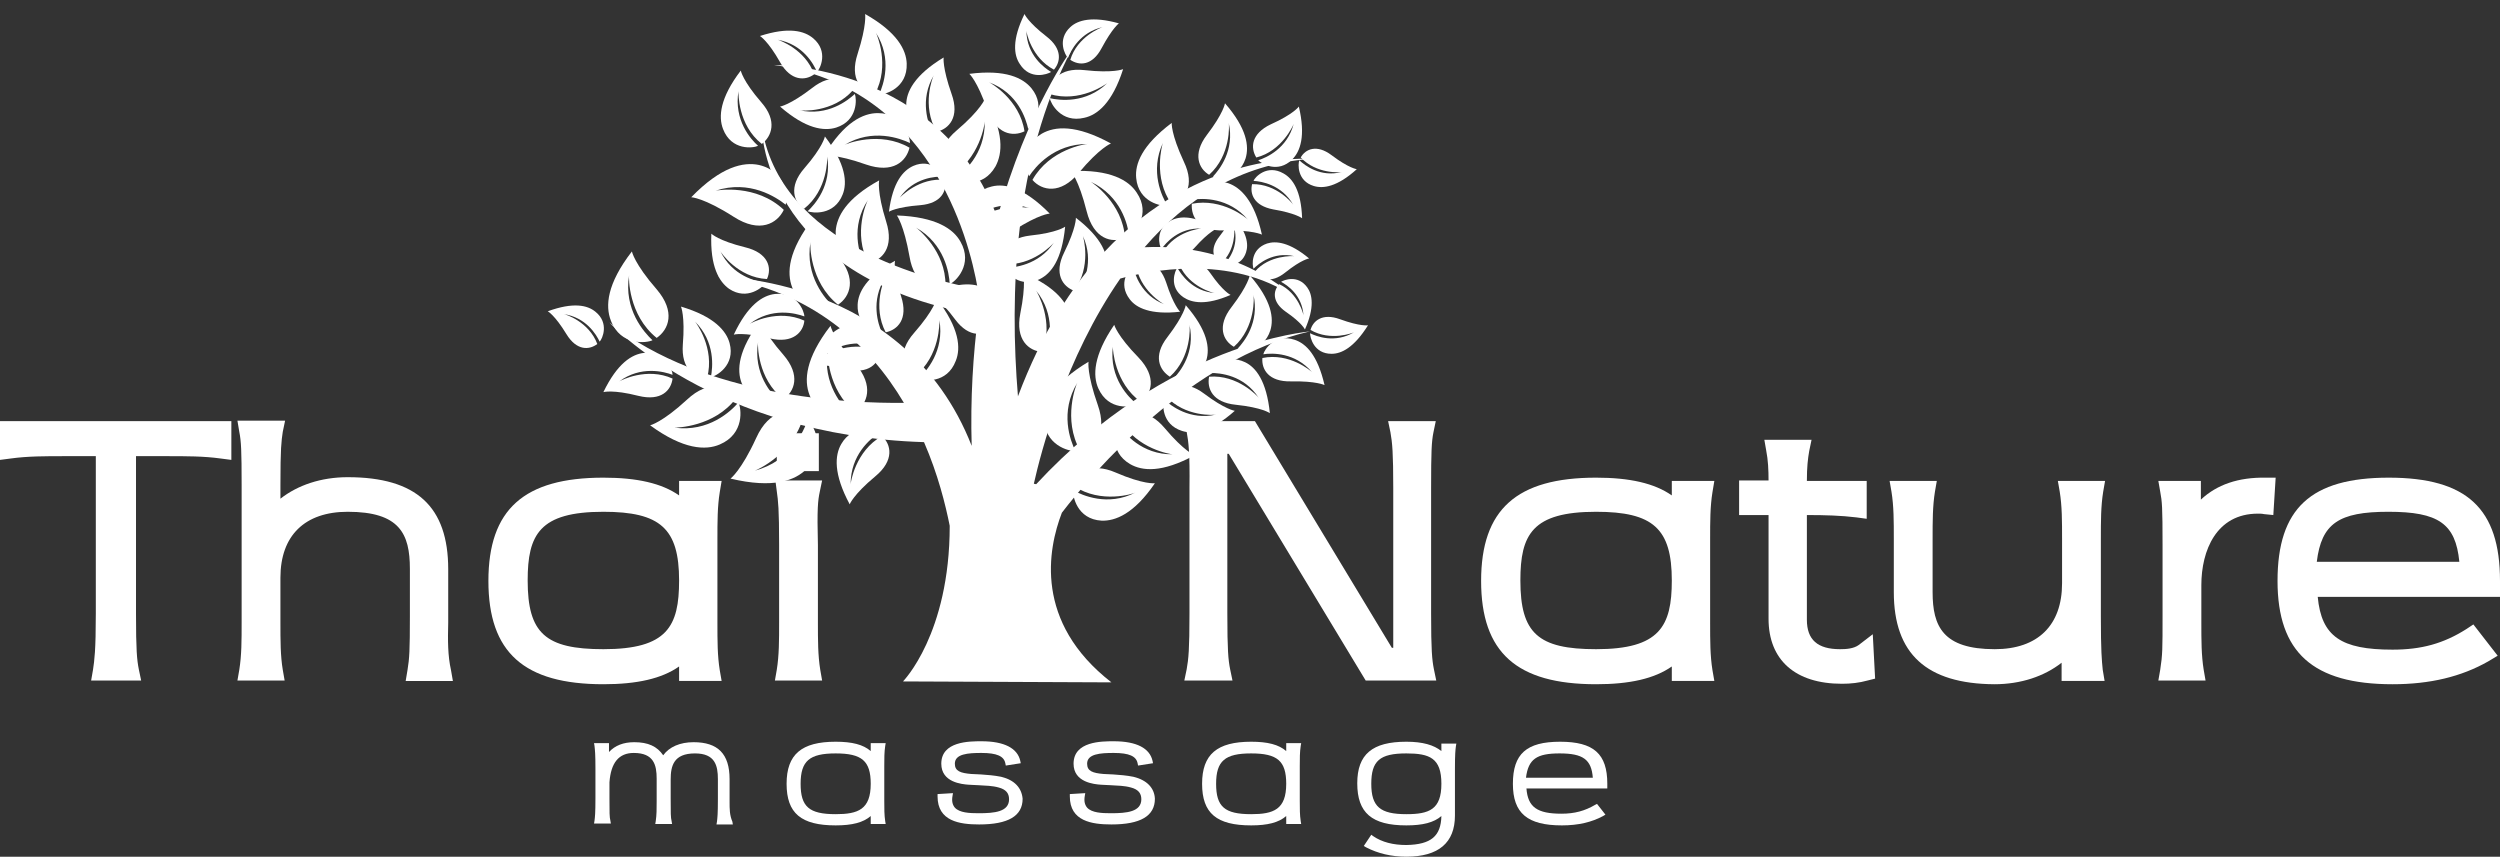 <?xml version="1.0" encoding="utf-8"?>
<!-- Generator: Adobe Illustrator 23.0.2, SVG Export Plug-In . SVG Version: 6.00 Build 0)  -->
<svg version="1.1" id="Layer_1" xmlns="http://www.w3.org/2000/svg" xmlns:xlink="http://www.w3.org/1999/xlink" x="0px" y="0px"
	 viewBox="0 0 534.9 183.3" style="enable-background:new 0 0 534.9 183.3;" xml:space="preserve">
<rect x="0" y="0" width="534.9" height="183.3" fill="#333333" stroke="none"/>
<style type="text/css">
	.st0{fill:#FFFFFF;}
</style>
<path class="st0" d="M221.7,103.6l-0.5-0.1c1.5-6.7,6.7-26.9,18.5-43.9c5.7-1.6,23.6-5.4,37.1,3.9c0,0-11.8-11.6-31.9-10.6
	c8.7-10.1,20.3-17.8,35.5-18.9c0,0-23.8-1.9-44.2,20c-0.1,0-0.1,0-0.2,0l0,0.1c-6.8,7.3-13.1,17.2-18.2,30.7
	c-1.8-21.7-0.9-50.6,11.5-74.2c0,0-9.5,12.7-15.9,36c-12-32.7-47.8-32.7-47.8-32.7c33.1,4.8,41.6,36.4,43.6,47.9
	c-9.2-1.6-42.9-9.2-46.3-35.4c0,0-0.6,32.8,46.4,41c-1.1,8.5-1.7,17.8-1.4,28c-14.2-36.3-54.3-36.2-54.3-36.2
	c20.3,3,32.5,14.7,39.8,27c-11.4,0.1-42.6-1-63-17.2c0,0,22,24.2,67.3,25.6c3,6.9,4.6,13.4,5.5,17.9c0,23.2-10,33.3-10,33.3
	l44.6,0.2c-16.6-12.9-13.6-28.5-10.6-36.3c6.7-8.7,27.4-32.9,53.1-38.8C280.2,71,250.1,73,221.7,103.6z"/>
<g>
	<path class="st0" d="M235.7,10.3c2.3-4.3,3.7-5.3,3.7-5.3c-5.7-1.6-8.8-0.7-10.4,0.8c-2.9,2.7-1.1,6-0.5,6.6
		c0.6-1.6,2.6-5.5,7.4-6.6c0,0,0,0,0,0c0,0,0,0,0,0c-0.3,0.1-5.4,2-6.9,7C230.9,14.1,233.7,14.1,235.7,10.3z"/>
	<path class="st0" d="M162.9,21.9c-4-4.6-4.4-6.8-4.4-6.8c-4.5,5.9-4.8,9.9-3.8,12.5c1.8,4.7,6.5,4.1,7.5,3.6
		c-1.6-1.4-5.2-5.5-4.2-11.7c0,0,0,0,0,0c0,0,0,0,0,0c0,0.3-0.2,7.2,5,11.3C165.1,29.2,166.4,25.9,162.9,21.9z"/>
	<path class="st0" d="M140.5,61.9c-4.8-5.5-5.3-8.1-5.3-8.1c-5.4,7-5.7,11.7-4.5,14.8c2.1,5.5,7.7,4.8,8.9,4.2
		c-1.8-1.7-6.2-6.6-5-13.9c0,0,0,0,0,0c0,0,0,0,0,0c-0.1,0.4-0.2,8.5,5.9,13.4C143.1,70.5,144.6,66.7,140.5,61.9z"/>
	<path class="st0" d="M183,77.8c-4.8-5.5-5.3-8.1-5.3-8.1c-5.4,7-5.7,11.7-4.5,14.8c2.1,5.5,7.7,4.8,8.9,4.2
		c-1.8-1.7-6.2-6.6-5-13.9c0,0,0,0,0,0c0,0,0,0,0,0c-0.1,0.4-0.2,8.5,5.9,13.4C185.6,86.4,187.1,82.6,183,77.8z"/>
	<path class="st0" d="M167.6,75.9c-4.4-5-4.8-7.4-4.8-7.4c-4.9,6.4-5.2,10.7-4.1,13.5c1.9,5,7,4.4,8.1,3.9c-1.7-1.5-5.7-6-4.6-12.7
		c0,0,0,0,0,0c0,0,0,0,0,0c-0.1,0.4-0.2,7.8,5.4,12.2C170,83.8,171.4,80.3,167.6,75.9z"/>
	<path class="st0" d="M179.3,54.8c-4.8-5.5-5.3-8.1-5.3-8.1c-5.4,7-5.7,11.7-4.5,14.8c2.1,5.5,7.7,4.8,8.9,4.2
		c-1.8-1.7-6.2-6.6-5-13.9c0,0,0,0,0,0c0,0,0,0,0,0c-0.1,0.4-0.2,8.5,5.9,13.4C181.9,63.5,183.4,59.6,179.3,54.8z"/>
	<path class="st0" d="M173.8,18.8c-4.8,3.7-6.9,4-6.9,4c5.5,4.8,9.4,5.3,12,4.5c4.7-1.5,4.4-6.2,4-7.2c-1.5,1.4-5.8,4.8-11.8,3.5
		c0,0,0,0,0,0c0,0,0,0,0,0c0.3,0.1,7.1,0.6,11.4-4.3C181.1,17,178,15.5,173.8,18.8z"/>
	<path class="st0" d="M203.6,20.1c-2-5.7-1.7-7.8-1.7-7.8c-6.3,3.8-8,7.4-8,10.1c0,4.9,4.5,6,5.6,6c-0.9-1.9-2.8-7,0.3-12.3
		c0,0,0,0,0,0c0,0,0,0,0,0c-0.2,0.3-2.7,6.5,0.6,12.1C203,27.6,205.4,25.1,203.6,20.1z"/>
	<path class="st0" d="M230.8,37c4.5-5.4,6.9-6.3,6.9-6.3c-7.5-4.1-12-3.7-14.8-2.1c-4.9,2.9-3.4,8.1-2.7,9.1c1.3-2,5.3-6.9,12.5-6.9
		c0,0,0,0,0,0c0,0,0,0,0,0c-0.4,0-8.1,1.1-11.8,7.7C222.9,40.8,226.9,41.7,230.8,37z"/>
	<path class="st0" d="M216.9,49.3c5.4-3.5,7.7-3.6,7.7-3.6c-5.5-5.6-9.6-6.5-12.4-5.8c-5.1,1.2-5.2,6.2-4.8,7.3
		c1.7-1.4,6.6-4.7,12.8-2.7c0,0,0,0,0,0c0,0,0,0,0,0c-0.3-0.1-7.5-1.2-12.5,3.5C208.9,50.5,212.1,52.4,216.9,49.3z"/>
	<path class="st0" d="M223.9,7.8c-4-3.1-4.7-4.8-4.7-4.8c-2.7,5.5-2.3,8.8-1,10.7c2.2,3.5,5.9,2.2,6.7,1.7c-1.5-0.9-5.2-3.6-5.3-8.8
		c0,0,0,0,0,0c0,0,0,0,0,0c0,0.3,1.1,5.8,5.9,8.3C226.9,13.3,227.4,10.5,223.9,7.8z"/>
	<path class="st0" d="M253.3,34.6c-2.8-6-2.6-8.3-2.6-8.3c-6.4,4.8-7.9,8.8-7.6,11.8c0.5,5.3,5.6,6.1,6.7,5.9
		c-1.2-1.9-3.8-7.3-1-13.4c0,0,0,0,0,0c0,0,0,0,0,0c-0.1,0.3-2.2,7.4,1.9,13.1C253.5,42.8,255.8,39.8,253.3,34.6z"/>
	<path class="st0" d="M255.6,53c3.1-3.5,4.8-4.1,4.8-4.1c-5-2.9-8-2.7-9.9-1.7c-3.4,1.8-2.5,5.4-2,6.1c0.9-1.3,3.7-4.6,8.5-4.4
		c0,0,0,0,0,0c0,0,0,0,0,0c-0.3,0-5.5,0.6-8.1,4.9C250.2,55.5,252.8,56.1,255.6,53z"/>
	<path class="st0" d="M275,58.3c3.5-2.8,5.1-3,5.1-3c-4.2-3.5-7.1-3.8-9-3.2c-3.5,1.2-3.2,4.6-2.9,5.4c1.1-1.1,4.2-3.7,8.7-2.7
		c0,0,0,0,0,0c0,0,0,0,0,0c-0.2,0-5.3-0.3-8.4,3.3C269.6,59.7,271.9,60.8,275,58.3z"/>
	<path class="st0" d="M243.6,76.5c-4.6-4.7-5.2-7-5.2-7c-4.5,6.6-4.6,10.9-3.4,13.6c2.2,4.9,7.2,4,8.3,3.4c-1.8-1.4-6-5.6-5.2-12.3
		c0,0,0,0,0,0c0,0,0,0,0,0c0,0.4,0.3,7.7,6,11.8C246.4,84.3,247.6,80.7,243.6,76.5z"/>
	<path class="st0" d="M261.9,49.3c6.2-0.1,8.1,0.9,8.1,0.9c-1.6-7.3-4.6-10.1-7.2-11c-4.8-1.6-7.3,2.4-7.6,3.5
		c2.1-0.3,7.7-0.5,11.8,4.3c0,0,0,0,0,0c0,0,0,0,0,0c-0.2-0.3-5.5-4.7-12-3.4C254.8,46.4,256.5,49.5,261.9,49.3z"/>
	<path class="st0" d="M276.2,81.6c5.5-0.1,7.2,0.8,7.2,0.8c-1.5-6.5-4-8.9-6.4-9.7c-4.2-1.4-6.5,2.1-6.7,3.1
		c1.9-0.3,6.8-0.4,10.4,3.8c0,0,0,0,0,0c0,0,0,0,0,0c-0.2-0.2-4.8-4.2-10.6-3C269.9,79,271.4,81.7,276.2,81.6z"/>
	<path class="st0" d="M264.4,86.6c5.7,0.6,7.3,1.8,7.3,1.8c-0.7-6.9-3-9.8-5.3-10.9c-4.2-2-7,1.4-7.4,2.3c2,0,7.1,0.4,10.3,5.3
		c0,0,0,0,0,0c0,0,0,0,0,0c-0.2-0.3-4.5-5-10.6-4.5C258.2,83.1,259.4,86.1,264.4,86.6z"/>
	<path class="st0" d="M275.1,66.7c3.5,2.4,4.1,3.8,4.1,3.8c2.1-4.7,1.6-7.5,0.5-9c-2-2.8-5-1.6-5.6-1.2c1.3,0.7,4.5,2.8,4.8,7.2
		c0,0,0,0,0,0c0,0,0,0,0,0c0-0.2-1.1-4.8-5.2-6.7C272.4,62.2,272.1,64.6,275.1,66.7z"/>
	<path class="st0" d="M272.4,44.8c4.8,0.8,6.2,1.9,6.2,1.9c-0.2-5.9-2-8.5-4-9.6c-3.5-2-6.1,0.8-6.4,1.6c1.7,0.1,6,0.8,8.5,5.1
		c0,0,0,0,0,0c0,0,0,0,0,0c-0.1-0.2-3.5-4.5-8.8-4.4C267.4,41.4,268.2,44,272.4,44.8z"/>
	<path class="st0" d="M147,85.5c-5.3,4.9-7.9,5.5-7.9,5.5c7.1,5.2,11.9,5.4,14.9,4.1c5.4-2.3,4.6-7.8,4-9c-1.6,1.9-6.4,6.4-13.7,5.4
		c0,0,0,0,0,0c0,0,0,0,0,0c0.4,0,8.5-0.1,13.2-6.3C155.6,82.6,151.7,81.1,147,85.5z"/>
	<path class="st0" d="M161.8,93.7c-3.2,7-5.5,8.7-5.5,8.7c9.2,2.2,13.9,0.4,16.3-2.1c4.4-4.5,1.3-9.6,0.2-10.5
		c-0.8,2.5-3.7,8.9-11.3,10.9c0,0,0,0,0,0c0,0,0,0,0,0c0.4-0.1,8.3-3.6,10.4-11.6C169.1,87.3,164.6,87.5,161.8,93.7z"/>
	<path class="st0" d="M234.9,86.7c-2.4-6.8-2-9.3-2-9.3c-7.5,4.5-9.5,8.7-9.5,12c0,5.9,5.4,7.2,6.7,7.1c-1.1-2.2-3.4-8.3,0.4-14.6
		c0,0,0,0,0,0c0,0,0,0,0,0c-0.2,0.3-3.2,7.8,0.6,14.5C234.2,95.7,237,92.7,234.9,86.7z"/>
	<path class="st0" d="M159.4,52.9c-5.7-1.4-7.2-2.9-7.2-2.9c-0.3,7.1,1.7,10.3,3.8,11.8c3.9,2.6,7.3-0.4,7.8-1.3
		c-2-0.3-7.1-1.4-9.7-6.8c0,0,0,0,0,0c0,0,0,0,0,0c0.1,0.3,3.8,5.7,10,6C165.2,57.3,164.4,54.1,159.4,52.9z"/>
	<path class="st0" d="M192.8,63.4c-1.8-5.6-1.3-7.6-1.3-7.6c-6.2,3.4-7.9,6.8-8,9.4c-0.2,4.7,4.1,6,5.2,6c-0.8-1.8-2.5-6.8,0.7-11.8
		c0,0,0,0,0,0c0,0,0,0,0,0c-0.2,0.3-2.8,6.2,0.1,11.7C192,70.6,194.4,68.3,192.8,63.4z"/>
	<path class="st0" d="M189.6,47.4c-2-6.4-1.5-8.8-1.5-8.8c-7.1,3.9-9.1,7.8-9.3,10.9c-0.2,5.5,4.8,6.9,6,6.9
		c-0.9-2.1-2.9-7.8,0.9-13.6c0,0,0,0,0,0c0,0,0,0,0,0c-0.2,0.3-3.3,7.1,0.1,13.5C188.7,55.7,191.4,53,189.6,47.4z"/>
	<path class="st0" d="M172.1,36c4-4.6,4.4-6.8,4.4-6.8c4.5,5.9,4.8,9.9,3.8,12.4c-1.8,4.6-6.5,4-7.5,3.6c1.5-1.4,5.2-5.5,4.2-11.7
		c0,0,0,0,0,0c0,0,0,0,0,0c0,0.3,0.2,7.1-5,11.2C169.9,43.3,168.6,40,172.1,36z"/>
	<path class="st0" d="M183.5,11.5c2-6.2,1.6-8.5,1.6-8.5c6.9,3.9,8.8,7.7,8.9,10.6c0.2,5.3-4.7,6.7-5.9,6.6c0.9-2,2.9-7.6-0.7-13.2
		c0,0,0,0,0,0c0,0,0,0,0,0c0.2,0.3,3.1,7-0.2,13.1C184.3,19.6,181.7,17,183.5,11.5z"/>
	<path class="st0" d="M166.9,13.3c-2.6-4.6-4.3-5.6-4.3-5.6c6.2-2,9.5-1.1,11.4,0.5c3.3,2.8,1.5,6.5,0.8,7.2c-0.7-1.7-3-5.9-8.4-6.9
		c0,0,0,0,0,0c0,0,0,0,0,0c0.3,0.1,5.9,2,7.8,7.4C172.3,17.3,169.2,17.4,166.9,13.3z"/>
	<path class="st0" d="M284.9,33.2c3.7,2.8,5.4,3,5.4,3c-4.2,3.8-7.2,4.2-9.2,3.6c-3.6-1.1-3.4-4.7-3.1-5.5c1.2,1.1,4.5,3.7,9.1,2.5
		c0,0,0,0,0,0c0,0,0,0,0,0c-0.3,0.1-5.4,0.5-8.8-3.1C279.3,31.9,281.7,30.8,284.9,33.2z"/>
	<path class="st0" d="M286.7,68.3c4.4,1.6,6,1.3,6,1.3c-3,4.8-5.7,6.1-7.8,6.1c-3.8,0-4.6-3.5-4.6-4.4c1.4,0.7,5.3,2.2,9.4-0.2
		c0,0,0,0,0,0c0,0,0,0,0,0c-0.2,0.1-5,2-9.3-0.5C280.9,68.7,282.9,66.9,286.7,68.3z"/>
	<path class="st0" d="M194.6,54.9c-1.2-6.8-2.7-8.8-2.7-8.8c8.4,0.3,12.1,2.9,13.6,5.6c2.8,4.9-1.1,8.6-2.3,9.1
		c-0.1-2.4-1.1-8.6-7.2-12.1c0,0,0,0,0,0c0,0,0,0,0,0c0.3,0.2,6.4,5,6.3,12.4C199.4,62.1,195.6,60.9,194.6,54.9z"/>
	<path class="st0" d="M218.3,67.1c1.3-6.4,0.6-8.7,0.6-8.7c7.3,3.1,9.7,6.7,10.1,9.6c0.8,5.3-3.9,7.2-5.1,7.3
		c0.7-2.1,2-7.9-2.2-13.1c0,0,0,0,0,0c0,0,0,0,0,0c0.2,0.3,3.9,6.6,1.3,13.1C220.1,75.1,217.2,72.7,218.3,67.1z"/>
	<path class="st0" d="M204.4,68.4c-3.4-4.6-5.3-5.4-5.3-5.4c6.3-3,9.9-2.4,12.1-1c3.9,2.6,2.4,6.7,1.8,7.5c-1-1.7-4-5.9-9.8-6.1
		c0,0,0,0,0,0c0,0,0,0,0,0c0.3,0,6.5,1.3,9.2,6.8C210.6,71.8,207.4,72.4,204.4,68.4z"/>
	<path class="st0" d="M220.4,50.4c5.8-0.6,7.5-1.9,7.5-1.9c-0.7,7.1-3,10-5.4,11.2c-4.3,2.1-7.2-1.4-7.6-2.4c2,0,7.3-0.5,10.6-5.4
		c0,0,0,0,0,0c0,0,0,0,0,0c-0.2,0.3-4.6,5.1-10.8,4.6C214.1,54.1,215.3,51,220.4,50.4z"/>
	<path class="st0" d="M227.7,54c2.6-5.3,2.5-7.4,2.5-7.4c5.7,4.4,6.9,8,6.6,10.6c-0.5,4.8-5,5.3-6.1,5.2c1.1-1.7,3.5-6.4,1-11.9
		c0,0,0,0,0,0c0,0,0,0,0,0c0.1,0.3,1.9,6.6-1.9,11.7C227.4,61.3,225.4,58.6,227.7,54z"/>
	<path class="st0" d="M232.5,45.2c-1.7-6.8-3.4-8.6-3.4-8.6c8.5-0.4,12.4,2,14.1,4.6c3.2,4.7-0.5,8.7-1.6,9.3
		c-0.3-2.4-1.7-8.5-8.2-11.6c0,0,0,0,0,0c0,0,0,0,0,0c0.3,0.2,6.8,4.5,7.3,12C237.9,52.1,234,51.2,232.5,45.2z"/>
	<path class="st0" d="M196.9,43.9c-5.2,0.4-6.7,1.4-6.7,1.4c0.8-6.3,3-8.8,5.2-9.8c3.9-1.7,6.3,1.5,6.6,2.3
		c-1.8-0.1-6.5,0.2-9.5,4.5c0,0,0,0,0,0c0,0,0,0,0,0c0.2-0.2,4.2-4.4,9.7-3.8C202.6,40.8,201.5,43.5,196.9,43.9z"/>
	<path class="st0" d="M204.7,27.9c5.3-4.5,6.1-6.9,6.1-6.9c4.1,7.4,3.7,11.8,2.2,14.6c-2.8,4.9-7.9,3.4-9,2.8
		c2-1.3,6.8-5.3,6.7-12.4c0,0,0,0,0,0c0,0,0,0,0,0c0,0.4-1,8-7.5,11.8C201,35.7,200.1,31.8,204.7,27.9z"/>
	<path class="st0" d="M211.2,23.4c-2.1-6.1-3.8-7.6-3.8-7.6c7.8-1,11.5,0.9,13.3,3.1c3.3,4.1,0.2,8-0.7,8.7c-0.5-2.2-2.2-7.7-8.4-10
		c0,0,0,0,0,0c0,0,0,0,0,0c0.3,0.1,6.6,3.7,7.6,10.5C216.7,29.3,213.1,28.8,211.2,23.4z"/>
	<path class="st0" d="M271.9,26.6c4.9-2.2,6-3.8,6-3.8c1.5,6.3,0.3,9.6-1.4,11.3c-3.1,3.1-6.6,0.9-7.3,0.2c1.8-0.6,6.2-2.5,7.6-7.8
		c0,0,0,0,0,0c0,0,0,0,0,0c-0.1,0.3-2.5,5.8-8,7.2C267.5,31.6,267.7,28.6,271.9,26.6z"/>
	<path class="st0" d="M258.2,28.9c3.6-4.7,3.9-6.8,3.9-6.8c4.7,5.4,5.2,9.2,4.4,11.8c-1.5,4.6-6,4.3-7,3.9c1.4-1.5,4.7-5.6,3.4-11.5
		c0,0,0,0,0,0c0,0,0,0,0,0c0.1,0.3,0.5,6.9-4.2,11.1C256.5,36.1,255.1,33,258.2,28.9z"/>
	<path class="st0" d="M249.8,72.1c3.6-4.7,3.9-6.8,3.9-6.8c4.7,5.4,5.2,9.2,4.4,11.8c-1.5,4.6-6,4.2-7,3.9c1.4-1.5,4.7-5.6,3.4-11.5
		c0,0,0,0,0,0c0,0,0,0,0,0c0.1,0.3,0.5,6.9-4.2,11.1C248.1,79.2,246.6,76.2,249.8,72.1z"/>
	<path class="st0" d="M249.5,60.4c1.6,5,3,6.3,3,6.3c-6.3,0.7-9.4-0.8-10.8-2.7c-2.6-3.4-0.1-6.5,0.7-7.1c0.4,1.8,1.8,6.3,6.7,8.2
		c0,0,0,0,0,0c0,0,0,0,0,0c-0.3-0.1-5.3-3-6.1-8.6C245.1,55.6,248,56,249.5,60.4z"/>
	<path class="st0" d="M259,58.5c2.7,3.9,4.3,4.6,4.3,4.6c-5.3,2.3-8.3,1.7-10.1,0.5c-3.2-2.2-1.8-5.7-1.3-6.3c0.8,1.4,3.2,5,8,5.4
		c0,0,0,0,0,0c0,0,0,0,0,0c-0.3,0-5.4-1.3-7.5-5.9C253.9,55.4,256.6,55.1,259,58.5z"/>
	<path class="st0" d="M260.9,50.6c2.5-3.2,2.7-4.7,2.7-4.7c3.2,3.7,3.6,6.3,3,8.1c-1,3.1-4.1,2.9-4.8,2.7c1-1,3.3-3.9,2.3-7.9
		c0,0,0,0,0,0c0,0,0,0,0,0c0,0.2,0.4,4.7-2.9,7.6C259.7,55.5,258.7,53.4,260.9,50.6z"/>
	<path class="st0" d="M263.5,65.7c3.6-4.7,3.9-6.8,3.9-6.8c4.7,5.4,5.2,9.2,4.4,11.8c-1.5,4.6-6,4.3-7,3.9c1.4-1.5,4.7-5.6,3.4-11.5
		c0,0,0,0,0,0c0,0,0,0,0,0c0.1,0.3,0.5,6.9-4.2,11.1C261.7,72.9,260.3,69.8,263.5,65.7z"/>
	<path class="st0" d="M232,15c6.2,0.7,8.3-0.2,8.3-0.2c-2.3,7.2-5.5,9.8-8.3,10.4c-5,1.2-7.2-3.1-7.4-4.2c2.1,0.5,7.7,1.2,12.3-3.2
		c0,0,0,0,0,0c0,0,0,0,0,0c-0.3,0.2-5.9,4.3-12.4,2.3C224.6,17.4,226.6,14.4,232,15z"/>
	<path class="st0" d="M185.3,35.2c-6.5-2.3-9-1.9-9-1.9c4.3-7.2,8.4-9.1,11.5-9.1c5.6,0,6.9,5.2,6.9,6.4c-2.1-1-8-3.2-14,0.4
		c0,0,0,0,0,0c0,0,0,0,0,0c0.3-0.2,7.5-3.1,13.9,0.6C193.9,34.5,191.1,37.2,185.3,35.2z"/>
	<path class="st0" d="M195.6,71.2c4.3-4.9,4.8-7.3,4.8-7.3c4.9,6.3,5.2,10.6,4.1,13.3c-1.9,5-6.9,4.3-8,3.8
		c1.7-1.5,5.6-5.9,4.5-12.5c0,0,0,0,0,0c0,0,0,0,0,0c0,0.4,0.2,7.7-5.3,12C193.2,79,191.8,75.5,195.6,71.2z"/>
	<path class="st0" d="M238.7,101.1c6,2.6,8.4,2.3,8.4,2.3c-4.5,6.6-8.5,8.1-11.4,8c-5.3-0.3-6.2-5.3-6.1-6.5c2,1.1,7.4,3.5,13.3,0.5
		c0,0,0,0,0,0c0,0,0,0,0,0c-0.3,0.2-7.3,2.5-13.1-1.4C230.5,101.2,233.4,98.8,238.7,101.1z"/>
	<path class="st0" d="M249.2,91.6c4.2,5,6.4,5.8,6.4,5.8c-7,3.8-11.2,3.4-13.8,1.9c-4.6-2.7-3.2-7.5-2.5-8.5c1.2,1.9,5,6.5,11.6,6.4
		c0,0,0,0,0,0c0,0,0,0,0,0c-0.4,0-7.6-1.1-11.1-7.2C241.8,88,245.5,87.2,249.2,91.6z"/>
	<path class="st0" d="M257.6,84.2c4.5,3.4,6.6,3.7,6.6,3.7c-5.2,4.6-8.8,5.1-11.3,4.3c-4.4-1.4-4.2-5.8-3.8-6.7
		c1.4,1.3,5.5,4.5,11.1,3.2c0,0,0,0,0,0c0,0,0,0,0,0c-0.3,0.1-6.6,0.6-10.7-3.9C250.6,82.6,253.6,81.2,257.6,84.2z"/>
	<path class="st0" d="M146.1,73.7c0.5-6.1-0.4-8.1-0.4-8.1c7.1,2.1,9.7,5.2,10.4,7.8c1.3,4.8-2.9,7.1-4,7.3c0.4-2.1,1-7.5-3.4-11.9
		c0,0,0,0,0,0c0,0,0,0,0,0c0.2,0.2,4.3,5.7,2.6,12C148.6,80.9,145.7,79,146.1,73.7z"/>
	<path class="st0" d="M187.3,101.9c-4.7,3.9-5.5,6-5.5,6c-3.5-6.5-3.2-10.5-1.8-12.9c2.5-4.3,7-3,8-2.3c-1.8,1.2-6,4.6-6,10.9
		c0,0,0,0,0,0c0,0,0,0,0,0c0-0.3,1-7.1,6.7-10.3C190.7,95.1,191.4,98.5,187.3,101.9z"/>
	<path class="st0" d="M157,46.4c-6.4-4.1-9.1-4.2-9.1-4.2c6.4-6.6,11.2-7.6,14.5-6.9c6,1.4,6.1,7.2,5.7,8.5c-2-1.6-7.7-5.4-15-3
		c0,0,0,0,0,0c0,0,0,0,0,0c0.4-0.1,8.7-1.5,14.6,4.1C166.3,47.8,162.6,50,157,46.4z"/>
	<path class="st0" d="M136.6,84.7c-5.5-1.4-7.5-0.8-7.5-0.8c3-6.2,6.1-8.1,8.7-8.4c4.6-0.5,6.1,3.7,6.1,4.7c-1.8-0.7-6.8-2-11.4,1.4
		c0,0,0,0,0,0c0,0,0,0,0,0c0.3-0.2,5.9-3.1,11.4-0.6C143.6,83.5,141.5,85.9,136.6,84.7z"/>
	<path class="st0" d="M164.7,72.4c-5.7-1.4-7.7-0.8-7.7-0.8c3-6.4,6.2-8.4,8.8-8.7c4.7-0.5,6.3,3.7,6.3,4.8c-1.9-0.7-7-2-11.7,1.6
		c0,0,0,0,0,0c0,0,0,0,0,0c0.3-0.2,6-3.3,11.7-0.7C171.9,71,169.7,73.6,164.7,72.4z"/>
	<path class="st0" d="M180.9,79c-5.7-1.4-7.7-0.8-7.7-0.8c3-6.4,6.2-8.4,8.8-8.7c4.7-0.5,6.3,3.7,6.3,4.8c-1.9-0.7-7-2-11.7,1.6
		c0,0,0,0,0,0c0,0,0,0,0,0c0.3-0.2,6-3.3,11.7-0.7C188.1,77.7,185.9,80.2,180.9,79z"/>
	<path class="st0" d="M121.2,71.5c-2.5-4.1-4-4.9-4-4.9c5.5-2,8.5-1.3,10.2,0.1c3,2.4,1.5,5.8,0.9,6.4c-0.7-1.5-2.9-5.2-7.7-5.9
		c0,0,0,0,0,0c0,0,0,0,0,0c0.3,0,5.4,1.6,7.2,6.4C126.1,74.9,123.4,75.1,121.2,71.5z"/>
</g>
<g>
	<path class="st0" d="M156.1,171.5l0-4.8c0-5.4-2.5-7.9-7.7-7.9c-2.9,0-5.2,1-6.5,2.8c-1.3-1.9-3.2-2.8-6.2-2.8
		c-2.3,0-4.1,0.7-5.4,2.1V159h-3.2l0.1,0.6c0.1,0.9,0.2,1.7,0.2,4.8v6.4c0,3.2-0.1,4-0.2,4.8l-0.1,0.6h3.6l-0.1-0.6
		c-0.2-0.8-0.2-1.7-0.2-4.8l0-3.4c0.3-4.2,2-6.3,5.2-6.3c4.3,0,4.9,2.6,4.9,5.5l0,4.8c0,1.6,0,3-0.2,4.3l-0.1,0.6h3.6l-0.1-0.6
		c-0.2-0.8-0.2-1.7-0.2-4.8v-4.1c0-2.9,0.6-5.6,5.2-5.6c4.3,0,4.9,2.6,4.9,5.5v4.3c0,3.2-0.1,4-0.2,4.8l-0.1,0.6h3.5l-0.1-0.6
		C156.1,174.4,156.1,173.1,156.1,171.5z"/>
	<path class="st0" d="M189.5,159h-3.2v1.7c-1.6-1.4-4-2-7.5-2c-7.3,0-10.5,2.7-10.5,9c0,6.3,3.1,8.9,10.5,8.9c3.5,0,5.9-0.6,7.5-2
		v1.7h3.2l-0.1-0.6c-0.2-1.3-0.2-2.7-0.2-4.3l0-0.5l0-7c0-1.6,0-3,0.2-4.3L189.5,159z M178.8,174.2c-5.7,0-7.5-1.6-7.5-6.5
		c0-4.9,1.9-6.5,7.5-6.5c5.6,0,7.5,1.6,7.5,6.5C186.3,173.2,183.6,174.2,178.8,174.2z"/>
	<path class="st0" d="M214.2,166.2c-1.5-0.3-2.9-0.4-4.3-0.5c-0.7,0-1.4-0.1-2.1-0.1c-2.3-0.2-3.5-0.6-3.5-2.2
		c0-2.1,2.8-2.3,5.7-2.3c3.3,0,4.8,0.7,5.1,2.2l0.1,0.5l3.2-0.5l-0.1-0.5c-0.6-2.7-3.4-4.2-8.3-4.2c-2.6,0-8.6,0-8.6,4.8
		c0,4,4.4,4.4,5.9,4.5c0.6,0,1.3,0.1,2,0.1c1.6,0.1,3,0.1,4.4,0.5c1.5,0.4,2.2,1.2,2.2,2.5c0,2.7-3.1,3-6.5,3c-2,0-4.1-0.1-5.1-1.2
		c-0.5-0.6-0.7-1.4-0.5-2.5l0.1-0.6l-3.3,0.2v0.5c0,5.3,4.7,6,8.9,6c6.2,0,9.3-1.8,9.3-5.5C218.6,168.6,217.1,166.9,214.2,166.2z"/>
	<path class="st0" d="M242.5,166.2c-1.5-0.3-2.9-0.4-4.3-0.5c-0.7,0-1.4-0.1-2.1-0.1c-2.3-0.2-3.5-0.6-3.5-2.2
		c0-2.1,2.8-2.3,5.7-2.3c3.3,0,4.8,0.7,5.1,2.2l0.1,0.5l3.2-0.5l-0.1-0.5c-0.6-2.7-3.4-4.2-8.3-4.2c-2.6,0-8.6,0-8.6,4.8
		c0,4,4.4,4.4,5.9,4.5c0.6,0,1.3,0.1,2,0.1c1.6,0.1,3,0.1,4.4,0.5c1.5,0.4,2.2,1.2,2.2,2.5c0,2.7-3.1,3-6.5,3c-2,0-4.1-0.1-5.1-1.2
		c-0.5-0.6-0.7-1.4-0.5-2.5l0.1-0.6l-3.3,0.2v0.5c0,5.3,4.7,6,8.9,6c6.2,0,9.3-1.8,9.3-5.5C247,168.6,245.4,166.9,242.5,166.2z"/>
	<path class="st0" d="M278.4,159h-3.2v1.7c-1.6-1.4-4-2-7.5-2c-7.3,0-10.5,2.7-10.5,9c0,6.3,3.1,8.9,10.5,8.9c3.5,0,5.9-0.6,7.5-2
		v1.7h3.2l-0.1-0.6c-0.2-1.3-0.2-2.7-0.2-4.3l0-0.5l0-7c0-1.6,0-3,0.2-4.3L278.4,159z M267.7,174.2c-5.7,0-7.5-1.6-7.5-6.5
		c0-4.9,1.9-6.5,7.5-6.5c5.6,0,7.5,1.6,7.5,6.5C275.2,173.2,272.5,174.2,267.7,174.2z"/>
	<path class="st0" d="M308.4,160.7c-1.6-1.3-4-2-7.5-2c-7.3,0-10.5,2.7-10.5,8.9c0,6.3,3.1,9,10.5,9c3.5,0,5.9-0.6,7.5-2
		c-0.1,4.3-2.2,6.1-7.5,6.2c-2.8,0-5.2-0.6-7.1-1.9l-0.4-0.3l-1.6,2.4l0.5,0.3c2.5,1.3,5.4,2,8.6,2c6.9,0,10.4-3,10.4-8.8v-10
		c0-3.2,0.1-4,0.2-4.8l0.1-0.6h-3.2V160.7z M300.9,174.2c-5.6,0-7.5-1.6-7.5-6.5c0-4.9,1.8-6.5,7.5-6.5c5,0,7.5,1,7.5,6.5
		C308.4,173.2,305.8,174.2,300.9,174.2z"/>
	<path class="st0" d="M343.9,167.7c0-6.4-2.9-9-10.1-9c-7.2,0-10.1,2.6-10.1,9c0,6.3,3.1,8.9,10.5,8.9c3.5,0,6.4-0.7,8.8-2l0.5-0.3
		l-1.8-2.3l-0.4,0.2c-2.2,1.3-4.4,1.9-7.2,1.9c-5.2,0-7.2-1.4-7.5-5.4h17.3V167.7z M333.7,161.2c5,0,6.8,1.3,7.1,5.2h-14.3
		C327,162.4,328.8,161.2,333.7,161.2z"/>
</g>
<g>
	<path class="st0" d="M0,98.4l2.3-0.3c3.6-0.5,7.4-0.5,11.5-0.5l6.7,0v33.7c0,7.9-0.3,10-0.6,12l-0.4,2.3h10.7l-0.5-2.4
		c-0.4-2-0.6-4.1-0.6-11.9V97.6l6.6,0c4.2,0,7.9,0,11.5,0.5l2.3,0.3v-8.3H0V98.4z"/>
	<path class="st0" d="M95.9,133.2l0-11.4c0-13.4-6.8-19.7-21.5-19.7c-5.7,0-10.7,1.7-14.4,4.6v-2.9c0-7.9,0.2-9.4,0.5-11.4l0.5-2.4
		H50.8l0.4,2.4c0.4,2,0.5,4,0.5,11.4l0,29.4c0,3.8,0,7-0.5,10.1l-0.4,2.3h10.1l-0.4-2.3C60,140.3,60,137,60,133.2l0-9.6
		c0-9,5.2-14.1,14.4-14.1c11.1,0,13.3,4.7,13.3,12.2v10.2c0,7.2-0.1,9-0.5,11.4l-0.4,2.4h10.1l-0.4-2.3
		C95.8,140.3,95.8,137,95.9,133.2z"/>
	<path class="st0" d="M154.4,102.9h-9.1v3.1c-3.7-2.6-9-3.8-16.2-3.8c-17,0-24.6,6.8-24.6,22.1c0,15.3,7.6,22.1,24.6,22.1
		c7.2,0,12.5-1.2,16.2-3.8v3.1h9.1l-0.4-2.3c-0.5-3.1-0.5-6.3-0.5-10.1l0-1.3l0-16.6c0-3.8,0-7,0.5-10.1L154.4,102.9z M129.1,138.9
		c-12.4,0-16.2-3.4-16.2-14.7c0-9.8,2.5-14.7,16.2-14.7c12.2,0,16.2,3.6,16.2,14.7C145.3,134,142.8,138.9,129.1,138.9z"/>
	<path class="st0" d="M175.4,105.2l0.5-2.4h-10l0.3,2.3c0.3,2.1,0.5,3.8,0.5,11.5l0,16.6c0,3.8,0,7-0.5,10.1l-0.4,2.3h10.1l-0.4-2.3
		c-0.5-3.1-0.5-6.3-0.5-10.1l0-16.6C174.8,108.8,175,107.1,175.4,105.2z"/>
	<rect x="166.2" y="92.7" class="st0" width="9" height="8.1"/>
</g>
<g>
	<path class="st0" d="M306.7,92.5l0.5-2.4H297l0.5,2.4c0.4,2.2,0.6,4.4,0.6,11.9v34.2h-0.3l-29.3-48.5h-15l0.4,2.3
		c0.4,2.1,0.7,4.6,0.6,12v26.9c0,7.6-0.2,9.7-0.6,11.9l-0.5,2.4h10.3l-0.5-2.4c-0.4-2-0.6-4.1-0.6-11.9V97.1h0.3l29.3,48.5h15.1
		l-0.5-2.4c-0.4-2-0.6-4.1-0.6-11.9v-26.9C306.2,96.6,306.3,94.5,306.7,92.5z"/>
	<path class="st0" d="M366.8,102.9h-9.1v3.1c-3.7-2.6-9-3.8-16.2-3.8c-17,0-24.6,6.8-24.6,22.1c0,15.3,7.6,22.1,24.6,22.1
		c7.2,0,12.5-1.2,16.2-3.8v3.1h9.1l-0.4-2.3c-0.5-3.1-0.5-6.3-0.5-10.1l0-1.3l0-16.6c0-3.8,0-7,0.5-10.1L366.8,102.9z M341.5,138.9
		c-12.4,0-16.2-3.4-16.2-14.7c0-9.8,2.5-14.7,16.2-14.7c12.2,0,16.2,3.6,16.2,14.7C357.7,134,355.1,138.9,341.5,138.9z"/>
	<path class="st0" d="M397.7,138c-1.1,0.8-2.7,0.9-4,0.9c-4.8,0-7.1-2-7.1-6.3v-22.4c3.9,0,7.3,0.1,10.6,0.5l2.2,0.3v-8.1h-12.8
		c0-2.9,0.2-4.7,0.5-6.4l0.5-2.4h-10.1l0.4,2.3c0.4,2,0.5,4.2,0.5,6.4h-6.3v7.4h6.3v22.2c0,8.8,5.7,13.9,15.7,13.9
		c1.9,0,3.7-0.2,5.5-0.7l1.6-0.4l-0.5-9.5L397.7,138z"/>
	<path class="st0" d="M449.5,131.9l0-16.6c0-3.8,0-7,0.5-10.1l0.4-2.3h-10.1l0.4,2.3c0.5,3.1,0.5,6.3,0.5,10.1l0,9.5
		c0,9-5.2,14.1-14.4,14.1c-11.1,0-13.3-4.9-13.3-12.2l0-11.4c0-3.8,0-7,0.5-10.1l0.4-2.3h-10.1l0.4,2.3c0.5,3.1,0.5,6.3,0.5,10.1
		l0,11.4c0,13.2,7,19.6,21.5,19.7h0c5.7,0,10.7-1.7,14.4-4.6v3.9h9.2l-0.4-2.4C449.7,141.3,449.5,139.3,449.5,131.9z"/>
	<path class="st0" d="M470.9,106.9v-4h-9.1l0.4,2.3c0.4,2.1,0.5,3.3,0.5,11.4v15.3c0,6.9,0,8.2-0.5,11.4l-0.4,2.3h10.1l-0.4-2.3
		c-0.5-3.1-0.5-6.3-0.5-10.1l0-8c0-7.4,3.2-15.3,12.1-15.3c0.4,0,0.9,0,1.3,0.1l2,0.2l0.5-8h-2.1
		C478.9,102.1,474.3,103.7,470.9,106.9z"/>
	<path class="st0" d="M534.9,124.3c0-15.5-7.1-22.1-23.8-22.1c-16.7,0-23.8,6.6-23.8,22.1c0,15.3,7.6,22.1,24.6,22.1
		c8,0,14.7-1.6,20.5-4.9l2-1.2l-5.2-6.7l-1.5,1c-4.9,3.1-9.6,4.4-15.8,4.4c-11,0-15.2-2.8-16-11.3h39.1V124.3z M511,109.5
		c10.7,0,14.4,2.5,15.2,10.7h-30.5C496.7,112,500.4,109.5,511,109.5z"/>
</g>
</svg>
